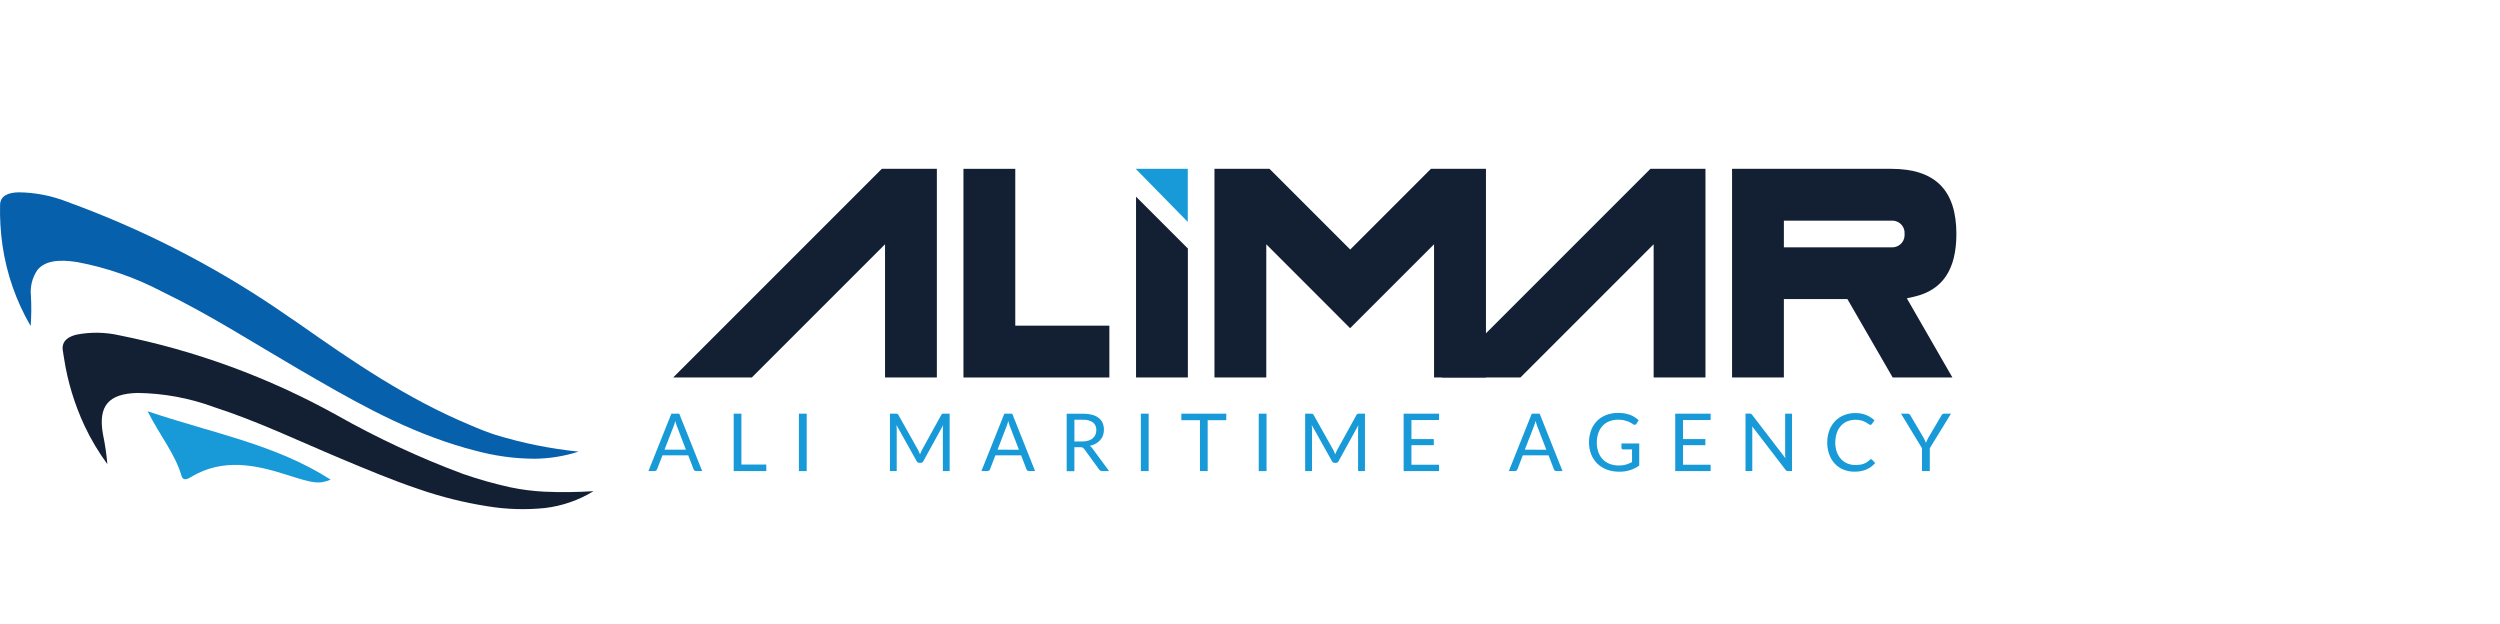 <?xml version="1.0" encoding="UTF-8" standalone="no"?>
<svg
   xmlns:dc="http://purl.org/dc/elements/1.1/"
   xmlns:cc="http://creativecommons.org/ns#"
   xmlns:rdf="http://www.w3.org/1999/02/22-rdf-syntax-ns#"
   xmlns:svg="http://www.w3.org/2000/svg"
   xmlns="http://www.w3.org/2000/svg"
   xmlns:sodipodi="http://sodipodi.sourceforge.net/DTD/sodipodi-0.dtd"
   xmlns:inkscape="http://www.inkscape.org/namespaces/inkscape"
   version="1.1"
   id="Calque_1"
   x="0px"
   y="0px"
   viewBox="0 0 295.21 73.65"
   style="enable-background:new 0 0 295.21 73.65;"
   xml:space="preserve"
   sodipodi:docname="logo1.svg"
   inkscape:version="1.0.2 (e86c870879, 2021-01-15, custom)"><defs
   id="defs112" /><sodipodi:namedview
   pagecolor="#ffffff"
   bordercolor="#666666"
   borderopacity="1"
   objecttolerance="10"
   gridtolerance="10"
   guidetolerance="10"
   inkscape:pageopacity="0"
   inkscape:pageshadow="2"
   inkscape:window-width="1920"
   inkscape:window-height="1027"
   id="namedview110"
   showgrid="false"
   inkscape:zoom="4.1970123"
   inkscape:cx="147.605"
   inkscape:cy="65.416768"
   inkscape:window-x="-8"
   inkscape:window-y="-8"
   inkscape:window-maximized="1"
   inkscape:current-layer="Calque_1" />
<style
   type="text/css"
   id="style63">
	.st0{fill:url(#Tracé_4655_1_);}
	.st1{fill:url(#Tracé_4656_1_);}
	.st2{fill:#0660AB;}
	.st3{fill:#132034;}
	.st4{fill:#179AD7;}
</style>
<g
   id="Groupe_875"
   transform="translate(-44.057,-13.012)">
	<g
   id="Groupe_786"
   transform="translate(12.156,13.012)">
		
			<linearGradient
   id="Tracé_4655_1_"
   gradientUnits="userSpaceOnUse"
   x1="-145.802"
   y1="445.716"
   x2="-144.605"
   y2="445.716"
   gradientTransform="matrix(42.562,0,0,-33.292,6219.116,14870.252)">
			<stop
   offset="0"
   style="stop-color:#118784"
   id="stop65" />
			<stop
   offset="1"
   style="stop-color:#014D6A"
   id="stop67" />
		</linearGradient>
		<path
   id="Tracé_4655"
   class="st0"
   d="M 86.61,48.14 77.29,17.4 C 76.71,15.5 74.7,14.43 72.8,15 l -28.75,8.72 c 8.56,3.47 16.69,7.94 24.2,13.32 6.21,4.36 11.97,8.25 18.36,11.1 z"
   style="fill:url(#Trac%C3%A9_4655_1_)" />
		
			<linearGradient
   id="Tracé_4656_1_"
   gradientUnits="userSpaceOnUse"
   x1="-145.276"
   y1="446.14"
   x2="-144.072"
   y2="445.652"
   gradientTransform="matrix(42.562,0,0,-33.292,6219.116,14870.252)">
			<stop
   offset="0"
   style="stop-color:#203C78"
   id="stop71" />
			<stop
   offset="0.807"
   style="stop-color:#1778A7"
   id="stop73" />
		</linearGradient>
		<path
   id="Tracé_4656"
   class="st1"
   d="M 86.61,48.14 77.29,17.4 C 76.71,15.5 74.7,14.43 72.8,15 l -28.75,8.72 c 8.56,3.47 16.69,7.94 24.2,13.32 6.21,4.36 11.97,8.25 18.36,11.1 z"
   style="fill:url(#Trac%C3%A9_4656_1_)" />
		<path
   id="Tracé_4657"
   class="st2"
   d="m 90.44,51.36 c -0.45,-0.15 -0.89,-0.3 -1.33,-0.47 -0.64,-0.24 -1.27,-0.51 -1.89,-0.78 -7.26,-3.05 -13.6,-7.37 -19.87,-11.78 -0.43,-0.31 -0.88,-0.6 -1.32,-0.9 -7.6,-5.31 -15.82,-9.66 -24.48,-12.96 -0.59,-0.22 -1.17,-0.45 -1.76,-0.66 -1.81,-0.7 -3.73,-1.08 -5.68,-1.1 -1.15,0.02 -2.17,0.36 -2.2,1.47 -0.04,1.62 0.06,3.24 0.29,4.84 0.49,3.34 1.62,6.56 3.32,9.48 0.09,-1.19 0.1,-2.39 0.03,-3.58 -0.11,-1.07 0.16,-2.15 0.77,-3.04 0.83,-1.02 2.36,-1.31 4.72,-0.93 3.48,0.66 6.85,1.83 9.99,3.48 5.55,2.68 10.66,5.97 15.93,9.04 5.97,3.47 11.93,6.96 18.7,9.07 0.76,0.24 1.52,0.46 2.28,0.65 2.31,0.64 4.7,0.97 7.1,0.98 1.76,-0.02 3.5,-0.3 5.18,-0.84 -3.33,-0.34 -6.6,-1 -9.78,-1.97 z" />
		<path
   id="Tracé_4658"
   class="st3"
   d="m 96.18,58.06 c -1.35,-0.07 -2.7,-0.24 -4.03,-0.52 -1.9,-0.42 -3.78,-0.95 -5.61,-1.59 -5.13,-1.91 -10.1,-4.23 -14.86,-6.92 -8.03,-4.46 -16.7,-7.64 -25.71,-9.44 -1.65,-0.37 -3.35,-0.4 -5.01,-0.08 -0.98,0.23 -1.79,0.74 -1.65,1.84 0.04,0.32 0.1,0.62 0.15,0.94 0.42,2.76 1.24,5.45 2.42,7.98 0.75,1.6 1.66,3.12 2.7,4.54 -0.1,-1.19 -0.28,-2.37 -0.52,-3.53 -0.59,-3.33 0.63,-4.79 4.07,-4.88 3.09,0.04 6.14,0.6 9.04,1.67 5.14,1.66 10,4 14.97,6.08 3.06,1.28 6.12,2.57 9.25,3.62 2.62,0.91 5.33,1.58 8.07,2.01 2.24,0.37 4.52,0.44 6.78,0.21 2.04,-0.24 4,-0.92 5.75,-1.99 -1.93,0.12 -3.87,0.15 -5.81,0.06 z" />
		<path
   id="Tracé_4659"
   class="st4"
   d="m 49.33,48.56 c 1.44,2.87 3.23,4.98 4,7.62 0.22,0.74 0.86,0.3 1.22,0.09 3.68,-2.16 7.44,-1.41 11.16,-0.22 3.21,1.02 3.78,1.16 5.24,0.59 -6.55,-4.2 -14.06,-5.51 -21.62,-8.08 z" />
	</g>
	<g
   id="Groupe_789"
   transform="translate(88.725,18.108)">
		<g
   id="Groupe_788">
			<g
   id="Groupe_787"
   transform="translate(0,28.832)">
				<path
   id="Tracé_4660"
   class="st4"
   d="m 38.25,21.7 h -0.71 c -0.07,0 -0.14,-0.02 -0.2,-0.06 -0.05,-0.04 -0.09,-0.1 -0.11,-0.16 L 36.6,19.84 h -3.04 l -0.64,1.64 c -0.02,0.06 -0.06,0.11 -0.11,0.15 -0.06,0.05 -0.13,0.07 -0.2,0.07 H 31.9 l 2.71,-6.78 h 0.93 z m -1.92,-2.52 -1.06,-2.76 c -0.03,-0.08 -0.07,-0.18 -0.1,-0.29 -0.03,-0.11 -0.07,-0.23 -0.1,-0.35 -0.05,0.22 -0.12,0.43 -0.2,0.64 l -1.07,2.75 h 2.53 z" />
				<path
   id="Tracé_4661"
   class="st4"
   d="m 45.82,20.93 v 0.77 h -3.85 v -6.78 h 0.91 v 6.01 z" />
				<path
   id="Tracé_4662"
   class="st4"
   d="m 50.59,21.7 h -0.92 v -6.78 h 0.92 z" />
				<path
   id="Tracé_4663"
   class="st4"
   d="m 67.47,14.92 v 6.78 h -0.8 v -4.98 c 0,-0.07 0,-0.14 0.01,-0.21 0.01,-0.07 0.01,-0.15 0.02,-0.23 l -2.33,4.24 c -0.06,0.13 -0.19,0.22 -0.33,0.21 H 63.9 c -0.14,0 -0.27,-0.08 -0.33,-0.21 l -2.38,-4.26 c 0.02,0.15 0.03,0.31 0.03,0.46 v 4.98 h -0.8 v -6.78 h 0.68 c 0.06,0 0.13,0.01 0.19,0.02 0.06,0.03 0.1,0.07 0.13,0.13 l 2.34,4.17 c 0.04,0.08 0.07,0.15 0.11,0.24 0.04,0.09 0.07,0.17 0.1,0.25 0.03,-0.09 0.06,-0.17 0.1,-0.25 0.03,-0.08 0.07,-0.16 0.11,-0.24 l 2.3,-4.17 c 0.02,-0.06 0.07,-0.1 0.13,-0.13 0.06,-0.02 0.13,-0.03 0.19,-0.02 z" />
				<path
   id="Tracé_4664"
   class="st4"
   d="m 77.56,21.7 h -0.71 c -0.07,0 -0.14,-0.02 -0.2,-0.06 -0.05,-0.04 -0.09,-0.1 -0.11,-0.16 l -0.63,-1.64 h -3.04 l -0.63,1.64 c -0.02,0.06 -0.06,0.11 -0.11,0.15 -0.06,0.05 -0.13,0.07 -0.2,0.07 h -0.71 l 2.71,-6.78 h 0.93 z m -1.91,-2.52 -1.06,-2.76 c -0.03,-0.08 -0.07,-0.18 -0.1,-0.29 -0.03,-0.11 -0.07,-0.23 -0.1,-0.35 -0.05,0.22 -0.12,0.43 -0.2,0.64 l -1.06,2.75 z" />
				<path
   id="Tracé_4665"
   class="st4"
   d="M 86.3,21.7 H 85.49 C 85.34,21.71 85.2,21.63 85.12,21.51 L 83.36,19.09 C 83.32,19.02 83.26,18.97 83.19,18.93 83.1,18.89 83,18.88 82.9,18.88 h -0.7 v 2.83 h -0.91 v -6.78 h 1.92 c 0.37,-0.01 0.75,0.04 1.11,0.13 0.28,0.07 0.54,0.2 0.77,0.38 0.2,0.16 0.35,0.36 0.45,0.59 0.1,0.25 0.15,0.51 0.15,0.78 0,0.23 -0.04,0.46 -0.11,0.67 -0.07,0.21 -0.19,0.39 -0.33,0.56 -0.15,0.17 -0.33,0.31 -0.53,0.42 -0.22,0.12 -0.45,0.21 -0.7,0.26 0.12,0.07 0.22,0.17 0.3,0.29 z m -3.13,-3.5 c 0.24,0 0.47,-0.03 0.7,-0.1 0.19,-0.06 0.36,-0.15 0.51,-0.28 0.13,-0.12 0.24,-0.26 0.31,-0.42 0.07,-0.17 0.1,-0.36 0.1,-0.54 0.02,-0.35 -0.13,-0.69 -0.4,-0.91 -0.35,-0.23 -0.77,-0.34 -1.19,-0.31 h -1 v 2.56 z" />
				<path
   id="Tracé_4666"
   class="st4"
   d="m 90.97,21.7 h -0.92 v -6.78 h 0.92 z" />
				<path
   id="Tracé_4667"
   class="st4"
   d="m 100.13,15.69 h -2.19 v 6.01 h -0.91 v -6.01 h -2.2 v -0.77 h 5.31 z" />
				<path
   id="Tracé_4668"
   class="st4"
   d="m 104.89,21.7 h -0.92 v -6.78 h 0.92 z" />
				<path
   id="Tracé_4669"
   class="st4"
   d="m 116.51,14.92 v 6.78 h -0.81 v -4.98 c 0,-0.07 0,-0.14 0.01,-0.21 0.01,-0.07 0.01,-0.15 0.02,-0.23 l -2.33,4.24 c -0.06,0.13 -0.19,0.22 -0.33,0.21 h -0.13 c -0.14,0 -0.27,-0.08 -0.33,-0.21 l -2.38,-4.26 c 0.02,0.15 0.03,0.31 0.03,0.46 v 4.98 h -0.81 v -6.78 h 0.68 c 0.06,0 0.13,0.01 0.19,0.02 0.06,0.03 0.1,0.07 0.13,0.13 l 2.34,4.17 c 0.04,0.08 0.07,0.15 0.11,0.24 0.04,0.09 0.07,0.17 0.1,0.25 0.03,-0.09 0.06,-0.17 0.1,-0.25 0.03,-0.08 0.07,-0.16 0.11,-0.24 l 2.3,-4.17 c 0.02,-0.06 0.07,-0.1 0.13,-0.13 0.06,-0.02 0.13,-0.03 0.19,-0.02 z" />
				<path
   id="Tracé_4670"
   class="st4"
   d="m 125.26,20.95 v 0.75 h -4.18 v -6.78 h 4.18 v 0.75 H 122 v 2.25 h 2.64 v 0.72 H 122 v 2.31 z" />
				<path
   id="Tracé_4671"
   class="st4"
   d="m 139.84,21.7 h -0.71 c -0.07,0 -0.14,-0.02 -0.2,-0.06 -0.05,-0.04 -0.09,-0.1 -0.11,-0.16 l -0.63,-1.64 h -3.04 l -0.63,1.64 c -0.02,0.06 -0.06,0.11 -0.11,0.15 -0.06,0.05 -0.13,0.07 -0.2,0.07 h -0.71 l 2.71,-6.78 h 0.93 z m -1.91,-2.52 -1.07,-2.76 c -0.03,-0.08 -0.06,-0.18 -0.1,-0.29 -0.04,-0.11 -0.07,-0.23 -0.1,-0.35 -0.05,0.22 -0.12,0.43 -0.2,0.64 l -1.07,2.75 z" />
				<path
   id="Tracé_4672"
   class="st4"
   d="m 148.9,18.44 v 2.6 c -0.33,0.24 -0.7,0.43 -1.09,0.55 -0.41,0.13 -0.84,0.19 -1.27,0.18 -0.5,0.01 -1,-0.08 -1.48,-0.25 -0.42,-0.16 -0.8,-0.4 -1.12,-0.71 -0.31,-0.31 -0.56,-0.69 -0.72,-1.1 -0.17,-0.45 -0.26,-0.92 -0.25,-1.4 -0.01,-0.48 0.08,-0.96 0.24,-1.42 0.15,-0.41 0.39,-0.78 0.69,-1.1 0.31,-0.31 0.68,-0.55 1.09,-0.71 0.46,-0.17 0.95,-0.26 1.44,-0.25 0.25,0 0.5,0.02 0.75,0.06 0.22,0.04 0.43,0.09 0.64,0.17 0.19,0.07 0.37,0.16 0.54,0.27 0.17,0.11 0.32,0.23 0.47,0.36 l -0.26,0.42 c -0.04,0.06 -0.09,0.1 -0.16,0.12 -0.07,0.02 -0.15,0 -0.21,-0.05 -0.08,-0.04 -0.16,-0.1 -0.26,-0.16 -0.11,-0.07 -0.23,-0.13 -0.36,-0.18 -0.16,-0.06 -0.33,-0.11 -0.5,-0.15 -0.22,-0.04 -0.45,-0.06 -0.68,-0.06 -0.35,0 -0.71,0.06 -1.04,0.19 -0.3,0.12 -0.57,0.3 -0.79,0.54 -0.22,0.24 -0.39,0.53 -0.5,0.84 -0.12,0.36 -0.18,0.73 -0.18,1.11 -0.01,0.39 0.06,0.77 0.18,1.14 0.11,0.32 0.29,0.61 0.52,0.86 0.23,0.24 0.51,0.42 0.82,0.54 0.35,0.13 0.71,0.19 1.08,0.19 0.28,0 0.57,-0.03 0.84,-0.11 0.25,-0.07 0.49,-0.17 0.72,-0.3 V 19.14 H 147 c -0.05,0 -0.1,-0.02 -0.14,-0.05 -0.04,-0.03 -0.06,-0.08 -0.06,-0.13 v -0.52 z" />
				<path
   id="Tracé_4673"
   class="st4"
   d="m 157.33,20.95 v 0.75 h -4.18 v -6.78 h 4.18 v 0.75 h -3.26 v 2.25 h 2.64 v 0.72 h -2.64 v 2.31 z" />
				<path
   id="Tracé_4674"
   class="st4"
   d="m 166.94,14.92 v 6.78 h -0.46 c -0.06,0 -0.13,-0.01 -0.18,-0.04 -0.06,-0.03 -0.11,-0.07 -0.14,-0.13 l -3.92,-5.11 c 0.01,0.08 0.01,0.15 0.01,0.23 0,0.08 0,0.15 0,0.21 v 4.83 h -0.8 v -6.78 h 0.47 c 0.03,0 0.07,0 0.1,0.01 0.03,0 0.05,0.01 0.08,0.02 0.02,0.01 0.05,0.03 0.07,0.05 0.03,0.02 0.05,0.05 0.07,0.08 l 3.92,5.11 c -0.01,-0.08 -0.01,-0.16 -0.02,-0.24 -0.01,-0.08 -0.01,-0.15 -0.01,-0.22 v -4.8 z" />
				<path
   id="Tracé_4675"
   class="st4"
   d="m 176.27,20.3 c 0.05,0 0.1,0.02 0.13,0.06 l 0.36,0.39 c -0.28,0.32 -0.62,0.58 -1.01,0.75 -0.45,0.19 -0.94,0.28 -1.43,0.27 -0.45,0.01 -0.9,-0.08 -1.32,-0.25 -0.39,-0.16 -0.73,-0.4 -1.02,-0.71 -0.29,-0.32 -0.51,-0.69 -0.65,-1.1 -0.16,-0.45 -0.24,-0.92 -0.23,-1.4 0,-0.48 0.08,-0.95 0.24,-1.4 0.15,-0.41 0.38,-0.78 0.68,-1.1 0.3,-0.31 0.65,-0.55 1.05,-0.71 0.43,-0.17 0.89,-0.26 1.35,-0.25 0.44,-0.01 0.87,0.07 1.28,0.23 0.36,0.15 0.69,0.36 0.98,0.63 l -0.3,0.42 c -0.02,0.03 -0.04,0.06 -0.07,0.08 -0.04,0.02 -0.08,0.03 -0.12,0.03 -0.08,-0.01 -0.15,-0.04 -0.21,-0.09 -0.1,-0.08 -0.21,-0.14 -0.32,-0.21 -0.16,-0.09 -0.33,-0.15 -0.5,-0.21 -0.56,-0.15 -1.15,-0.12 -1.69,0.09 -0.29,0.12 -0.54,0.3 -0.75,0.53 -0.22,0.24 -0.38,0.53 -0.49,0.84 -0.12,0.36 -0.18,0.74 -0.18,1.12 -0.01,0.38 0.06,0.77 0.18,1.13 0.11,0.31 0.28,0.6 0.5,0.84 0.21,0.23 0.46,0.4 0.74,0.52 0.29,0.12 0.61,0.18 0.93,0.18 0.18,0 0.37,-0.01 0.55,-0.03 0.15,-0.02 0.3,-0.06 0.45,-0.11 0.13,-0.05 0.26,-0.11 0.38,-0.19 0.12,-0.08 0.24,-0.18 0.35,-0.28 0.02,-0.04 0.08,-0.06 0.14,-0.07 z" />
				<path
   id="Tracé_4676"
   class="st4"
   d="m 183.21,19 v 2.7 h -0.92 V 19 l -2.48,-4.08 h 0.8 c 0.07,0 0.14,0.02 0.2,0.06 0.05,0.04 0.09,0.1 0.12,0.16 l 1.55,2.63 c 0.06,0.11 0.11,0.22 0.16,0.31 0.05,0.09 0.09,0.19 0.12,0.29 0.04,-0.1 0.07,-0.19 0.12,-0.29 0.05,-0.1 0.09,-0.2 0.15,-0.31 l 1.55,-2.63 c 0.03,-0.06 0.07,-0.11 0.12,-0.15 0.05,-0.05 0.12,-0.07 0.2,-0.07 h 0.81 z" />
			</g>
			<path
   id="Tracé_4677"
   class="st3"
   d="M 59.84,39.48 V 23.75 L 44.11,39.48 H 34.82 L 59.46,14.84 h 6.5 v 24.64 z" />
			<path
   id="Tracé_4678"
   class="st3"
   d="M 69.1,39.48 V 14.84 h 6.12 v 18.52 h 11.11 v 6.12 z" />
			<path
   id="Tracé_4679"
   class="st3"
   d="M 124.67,39.48 V 23.75 l -9.91,9.91 -9.9,-9.91 V 39.48 H 98.74 V 14.84 h 6.5 l 9.53,9.53 9.53,-9.53 h 6.5 v 24.64 z" />
			<path
   id="Tracé_4680"
   class="st3"
   d="M 150.6,39.48 V 23.75 l -15.73,15.73 h -9.29 l 24.64,-24.64 h 6.5 v 24.64 z" />
			<path
   id="Tracé_4681"
   class="st3"
   d="m 178.83,39.48 -5.35,-9.26 h -7.5 v 9.26 h -6.12 V 14.84 h 18.8 c 5.18,0 7.69,2.51 7.69,7.69 0,4.22 -1.64,6.64 -5,7.41 l -0.85,0.19 5.38,9.35 z M 165.98,24.11 h 12.68 c 0.8,0.06 1.51,-0.53 1.57,-1.34 0.01,-0.08 0.01,-0.16 0,-0.24 0.07,-0.8 -0.53,-1.5 -1.33,-1.57 -0.08,-0.01 -0.16,-0.01 -0.24,0 h -12.68 z" />
			<path
   id="Tracé_4682"
   class="st3"
   d="M 89.48,39.48 V 18.13 l 6.12,6.12 v 15.23 z" />
		</g>
		<path
   id="Tracé_4683"
   class="st4"
   d="m 90.36,14.84 h -0.89 v 0.03 l 6.12,6.24 v -6.27 z" />
	</g>
</g>
</svg>
